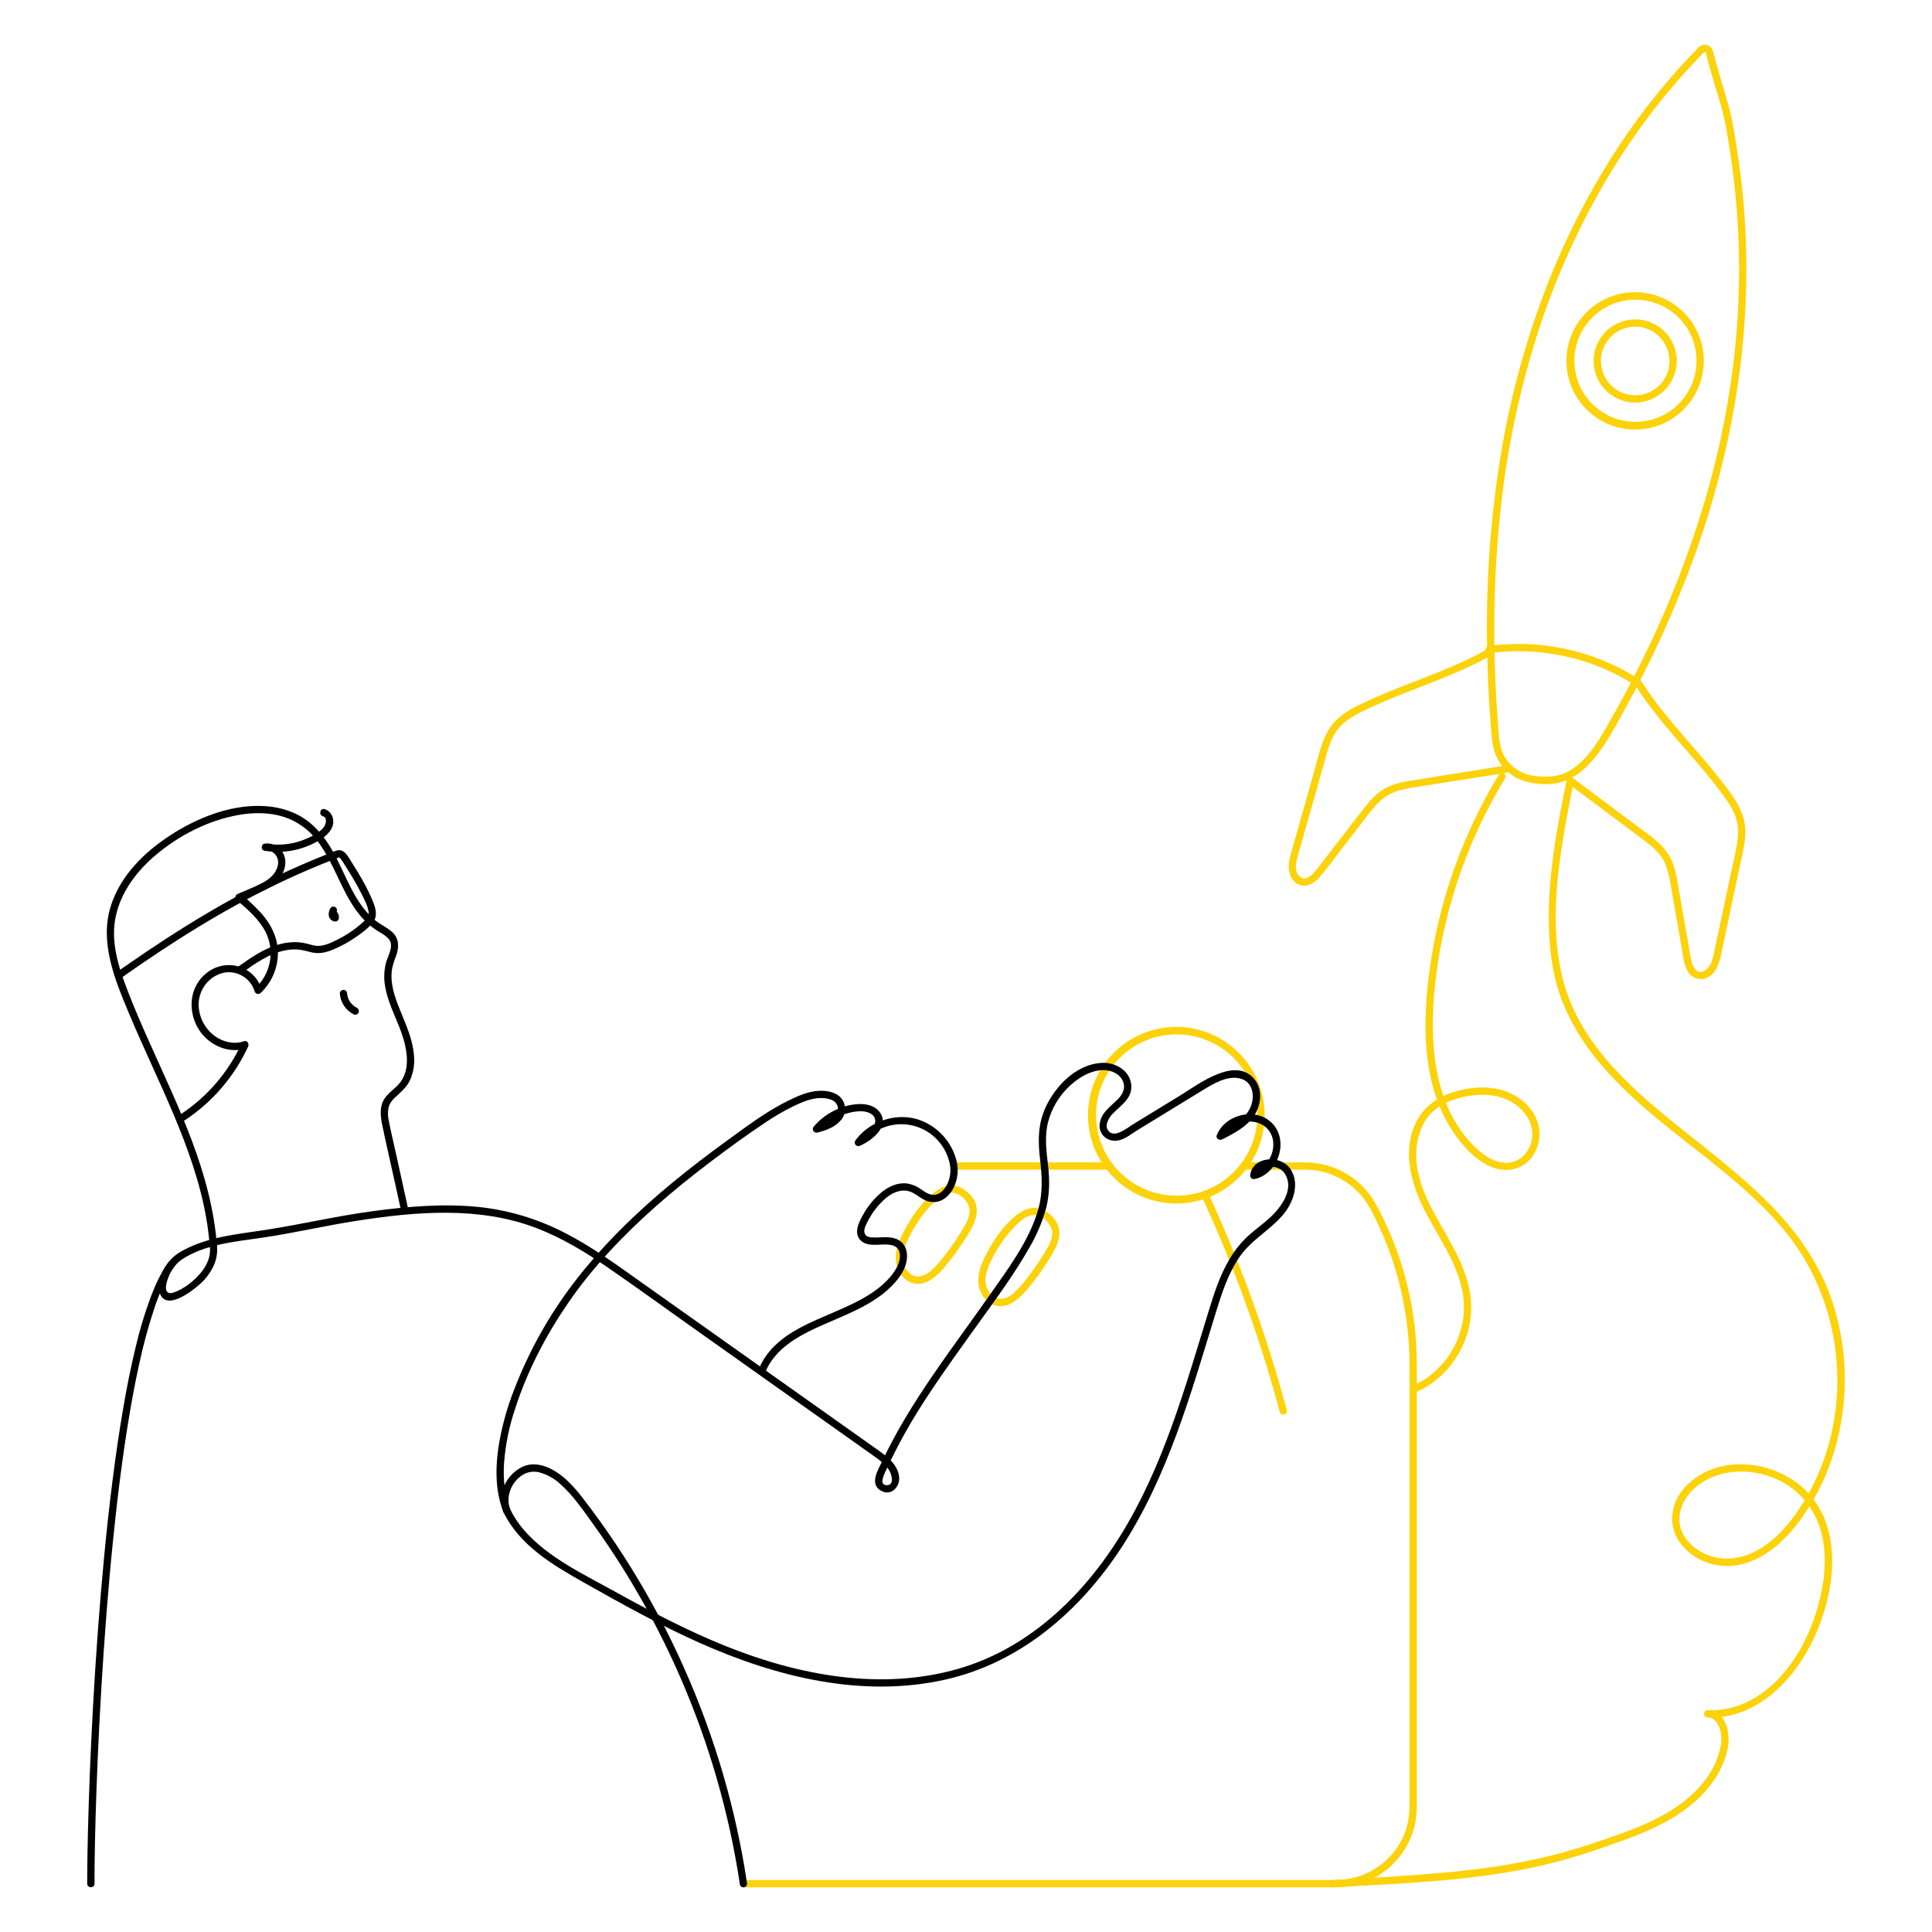 <svg xmlns="http://www.w3.org/2000/svg" width="475" height="475" viewBox="0 0 475 475" fill="none"><path d="M295.562 294.381C301.692 307.653 306.927 321.32 311.232 335.29C312.446 339.23 313.586 343.192 314.651 347.175C314.948 348.285 316.673 347.814 316.375 346.7C312.557 332.43 307.783 318.434 302.087 304.805C300.495 301 298.835 297.224 297.106 293.478C296.624 292.435 295.082 293.342 295.562 294.381L295.562 294.381Z" fill="#FCD20A"></path><path d="M235.01 287.573H272.378C272.61 287.565 272.83 287.467 272.991 287.3C273.152 287.134 273.242 286.911 273.242 286.679C273.242 286.447 273.152 286.224 272.991 286.057C272.83 285.89 272.61 285.793 272.378 285.785H235.01C234.779 285.793 234.559 285.89 234.398 286.057C234.237 286.224 234.146 286.447 234.146 286.679C234.146 286.911 234.237 287.134 234.398 287.3C234.559 287.467 234.779 287.565 235.01 287.573Z" fill="#FCD20A"></path><path d="M305.923 287.572C310.926 287.572 315.93 287.542 320.932 287.572C323.684 287.584 326.397 288.221 328.866 289.434C331.336 290.648 333.498 292.405 335.19 294.575C337.006 296.935 338.268 299.787 339.485 302.486C340.873 305.572 342.063 308.744 343.047 311.981C345.423 319.923 346.605 328.174 346.553 336.463V440.242C346.553 443.271 346.699 446.297 345.846 449.247C343.598 457.019 336.34 462.221 328.322 462.23C326.274 462.233 324.226 462.233 322.178 462.23H182.781C182.549 462.238 182.329 462.336 182.168 462.503C182.007 462.669 181.917 462.892 181.917 463.124C181.917 463.356 182.007 463.579 182.168 463.746C182.329 463.913 182.549 464.01 182.781 464.018H326.816C327.374 464.018 327.932 464.021 328.49 464.018C332.975 464.033 337.332 462.525 340.847 459.739C344.362 456.954 346.827 453.057 347.837 448.688C348.201 446.968 348.37 445.213 348.341 443.455V339.428C348.341 335.685 348.351 331.955 348.018 328.219C347.422 321.504 346.005 314.888 343.797 308.519C342.702 305.372 341.419 302.293 339.956 299.299C338.665 296.658 337.303 294.079 335.264 291.93C333.409 289.996 331.184 288.456 328.722 287.4C326.259 286.344 323.609 285.795 320.93 285.784C318.341 285.77 315.752 285.784 313.164 285.784H305.923C305.691 285.792 305.472 285.89 305.311 286.056C305.149 286.223 305.059 286.446 305.059 286.678C305.059 286.91 305.149 287.133 305.311 287.3C305.472 287.467 305.691 287.564 305.923 287.572L305.923 287.572Z" fill="#FCD20A"></path><path d="M240.062 296.625C239.62 294.438 237.855 292.686 235.848 291.835C233.821 290.977 231.725 291.673 230.03 292.924C226.417 295.591 223.777 299.616 221.804 303.589C220.74 305.731 219.955 308.055 220.31 310.474C220.444 311.442 220.802 312.365 221.356 313.17C221.911 313.975 222.646 314.639 223.502 315.109C227.484 317.075 230.859 313.244 233.101 310.47C234.814 308.339 236.391 306.101 237.821 303.77C239.175 301.579 240.479 299.292 240.063 296.625C239.998 296.397 239.847 296.204 239.641 296.087C239.435 295.97 239.191 295.939 238.963 296.001C238.737 296.069 238.547 296.221 238.431 296.426C238.314 296.63 238.281 296.872 238.338 297.101C238.635 299 237.534 300.818 236.586 302.368C235.497 304.146 234.36 305.89 233.113 307.562C232.072 309.007 230.935 310.379 229.71 311.672C228.642 312.761 227.312 313.812 225.715 313.835C224.138 313.859 222.896 312.631 222.349 311.232C221.659 309.47 222.078 307.501 222.752 305.803C223.53 303.953 224.486 302.183 225.606 300.517C226.677 298.844 227.926 297.291 229.332 295.886C230.583 294.646 232.246 293.118 234.142 293.221C236.099 293.327 237.966 295.262 238.338 297.1C238.566 298.227 240.29 297.75 240.062 296.625Z" fill="#FCD20A"></path><path d="M260.372 302.126C259.929 299.939 258.165 298.186 256.157 297.336C254.13 296.477 252.035 297.174 250.34 298.425C246.727 301.091 244.087 305.116 242.114 309.089C241.05 311.231 240.264 313.556 240.62 315.974C240.753 316.942 241.112 317.866 241.666 318.671C242.22 319.475 242.955 320.139 243.812 320.609C247.793 322.575 251.168 318.744 253.41 315.971C255.124 313.839 256.7 311.601 258.131 309.271C259.485 307.08 260.789 304.792 260.372 302.126C260.308 301.898 260.156 301.705 259.95 301.588C259.745 301.471 259.501 301.44 259.272 301.501C259.047 301.569 258.856 301.721 258.74 301.926C258.624 302.131 258.591 302.373 258.648 302.601C258.945 304.5 257.844 306.318 256.895 307.868C255.807 309.647 254.67 311.39 253.423 313.063C252.382 314.507 251.245 315.88 250.02 317.172C248.952 318.261 247.622 319.312 246.024 319.336C244.447 319.359 243.206 318.132 242.658 316.733C241.969 314.97 242.388 313.002 243.061 311.304C243.839 309.454 244.795 307.683 245.915 306.018C246.986 304.344 248.236 302.791 249.641 301.387C250.893 300.147 252.556 298.619 254.452 298.721C256.409 298.827 258.276 300.762 258.648 302.601C258.876 303.728 260.6 303.251 260.372 302.126Z" fill="#FCD20A"></path><path d="M309.13 274.204C309.114 279.331 307.113 284.253 303.547 287.936C299.981 291.62 295.126 293.779 290.002 293.96C284.878 294.141 279.883 292.331 276.065 288.909C272.248 285.487 269.904 280.719 269.525 275.606C269.147 270.492 270.764 265.432 274.037 261.485C277.31 257.538 281.984 255.013 287.079 254.438C292.174 253.864 297.293 255.285 301.363 258.404C305.432 261.522 308.135 266.096 308.905 271.165C309.057 272.171 309.132 273.187 309.13 274.204C309.135 275.354 310.923 275.356 310.918 274.204C310.924 268.591 308.755 263.194 304.868 259.145C300.981 255.095 295.676 252.709 290.068 252.486C284.459 252.263 278.982 254.22 274.785 257.948C270.589 261.675 267.999 266.883 267.558 272.479C267.118 278.075 268.862 283.624 272.424 287.962C275.986 292.3 281.089 295.09 286.664 295.747C292.238 296.404 297.85 294.876 302.323 291.485C306.796 288.094 309.782 283.102 310.654 277.558C310.824 276.447 310.912 275.327 310.918 274.204C310.923 273.053 309.135 273.052 309.13 274.204Z" fill="#FCD20A"></path><path d="M53.336 306.175C52.65 297.356 50.3 288.796 47.205 280.539C44.081 272.204 40.261 264.156 36.632 256.034C34.816 251.97 33.046 247.883 31.442 243.73C29.741 239.328 28.15 234.732 28.029 229.967C27.829 222.079 32.304 215.316 38.118 210.359C43.923 205.411 51.199 201.672 58.74 200.35C62.367 199.715 66.178 199.711 69.716 200.815C73.026 201.878 75.925 203.941 78.013 206.721C82.117 212.056 83.792 218.825 87.846 224.192C88.821 225.519 89.963 226.715 91.242 227.752C91.932 228.291 92.656 228.785 93.409 229.231C94.209 229.639 94.935 230.179 95.558 230.827C96.942 232.489 95.475 234.787 94.956 236.507C94.368 238.644 94.311 240.891 94.788 243.055C95.632 247.393 97.959 251.218 99.194 255.429C100.19 258.825 100.703 262.921 98.502 265.974C97.362 267.556 95.557 268.509 94.5 270.17C93.27 272.101 93.534 274.449 93.975 276.579C94.954 281.31 96.052 286.02 97.091 290.739L98.627 297.713C98.875 298.836 100.599 298.361 100.352 297.237L97.172 282.803C96.643 280.403 96.051 278.006 95.597 275.59C95.338 274.506 95.312 273.38 95.522 272.286C95.796 271.349 96.338 270.513 97.079 269.879C98.51 268.512 100.003 267.342 100.843 265.491C101.599 263.755 101.931 261.864 101.811 259.975C101.61 255.743 99.821 251.989 98.27 248.128C97.413 245.997 96.595 243.769 96.337 241.473C96.195 240.353 96.218 239.218 96.406 238.105C96.656 237.03 96.989 235.976 97.402 234.952C98.12 232.908 98.164 230.779 96.475 229.204C95.168 227.985 93.458 227.303 92.093 226.15C86.865 221.736 84.947 214.682 81.619 208.944C79.867 205.924 77.675 203.149 74.732 201.215C71.563 199.132 67.772 198.21 64.01 198.14C56.18 197.994 48.408 201.135 41.925 205.329C35.488 209.493 29.559 215.316 27.228 222.802C24.422 231.817 28.292 240.98 31.745 249.234C35.249 257.611 39.226 265.781 42.743 274.152C46.195 282.369 49.221 290.832 50.735 299.642C51.107 301.806 51.379 303.984 51.548 306.174C51.637 307.314 53.426 307.324 53.337 306.174L53.336 306.175Z" fill="black"></path><path d="M45.465 275.414C52.228 270.939 57.61 264.667 61.008 257.303C61.301 256.663 60.804 255.706 59.998 255.99C57.565 256.846 54.963 256.221 52.885 254.78C51.842 254.029 50.958 253.079 50.282 251.985C49.607 250.891 49.154 249.674 48.95 248.405C48.74 247.198 48.804 245.96 49.137 244.782C49.47 243.603 50.065 242.515 50.876 241.597C52.427 239.878 54.701 238.778 57.048 239.083C58.323 239.239 59.525 239.761 60.511 240.584C61.496 241.408 62.222 242.499 62.602 243.726C62.646 243.875 62.728 244.01 62.839 244.118C62.951 244.226 63.088 244.304 63.238 244.344C63.389 244.383 63.546 244.383 63.697 244.344C63.847 244.305 63.985 244.228 64.097 244.12C65.4 242.885 66.445 241.403 67.17 239.761C67.896 238.119 68.288 236.348 68.323 234.553C68.414 230.694 66.679 227.277 64.165 224.447C62.682 222.846 61.091 221.349 59.403 219.965L59.222 221.369C61.222 220.52 63.288 219.753 65.212 218.74C66.93 217.834 68.542 216.582 69.443 214.821C70.286 213.173 70.486 211.152 69.474 209.527C69.031 208.762 68.364 208.15 67.563 207.775C66.762 207.4 65.865 207.279 64.993 207.429C64.15 207.592 64.129 209.006 64.993 209.153C69.229 209.88 73.587 209.193 77.395 207.199C79.105 206.298 81.046 205.09 81.734 203.181C82.331 201.526 81.581 199.476 79.833 198.938C78.731 198.599 78.26 200.324 79.358 200.662C80.645 201.059 80.101 202.819 79.483 203.528C78.436 204.728 76.849 205.541 75.416 206.179C72.293 207.555 68.835 207.989 65.469 207.429V209.153C66.666 208.921 67.805 209.907 68.204 210.972C68.722 212.351 68.083 213.933 67.193 215.006C66.171 216.239 64.739 217.026 63.306 217.688C61.666 218.446 59.983 219.12 58.32 219.826C58.203 219.895 58.102 219.991 58.027 220.105C57.952 220.219 57.904 220.348 57.887 220.484C57.869 220.619 57.883 220.757 57.927 220.886C57.971 221.015 58.043 221.133 58.139 221.23C60.794 223.502 63.562 225.86 65.221 228.995C65.972 230.438 66.41 232.023 66.508 233.647C66.607 235.27 66.363 236.896 65.793 238.419C65.173 240.113 64.158 241.634 62.832 242.856L64.326 243.25C63.919 241.892 63.174 240.66 62.161 239.668C61.148 238.676 59.899 237.957 58.533 237.578C57.135 237.203 55.664 237.181 54.256 237.517C52.847 237.853 51.544 238.534 50.465 239.5C45.577 243.675 46.262 251.462 50.945 255.52C53.514 257.746 57.18 258.873 60.473 257.714L59.464 256.401C56.218 263.497 51.058 269.546 44.563 273.87C43.608 274.503 44.502 276.052 45.465 275.414L45.465 275.414Z" fill="black"></path><path d="M29.532 240.614C35.755 236.237 42.075 231.992 48.57 228.028C54.912 224.157 61.422 220.561 68.118 217.34C71.565 215.682 75.058 214.126 78.598 212.67C79.487 212.305 80.378 211.947 81.272 211.596C81.706 211.425 82.14 211.256 82.575 211.089C82.769 211.014 82.963 210.931 83.161 210.866C83.421 210.782 83.42 210.777 83.601 210.957C84.072 211.525 84.487 212.139 84.838 212.789C85.294 213.487 85.739 214.192 86.173 214.904C87.096 216.417 87.975 217.958 88.774 219.54C89.494 220.964 90.343 222.541 90.624 224.128C90.789 225.061 90.392 225.645 89.744 226.266C89.081 226.901 88.385 227.501 87.66 228.064C86.18 229.209 84.59 230.204 82.913 231.035C81.275 231.852 79.371 232.795 77.49 232.502C76.518 232.35 75.59 231.994 74.62 231.826C73.648 231.654 72.658 231.598 71.673 231.66C67.732 231.919 64.196 233.79 60.986 235.967C60.182 236.512 59.391 237.077 58.6 237.641C57.672 238.304 58.564 239.856 59.503 239.185C62.787 236.84 66.198 234.397 70.244 233.631C71.197 233.45 72.168 233.386 73.136 233.44C74.16 233.542 75.172 233.743 76.158 234.04C77.155 234.317 78.198 234.392 79.225 234.26C80.266 234.074 81.277 233.754 82.236 233.308C83.995 232.558 85.677 231.636 87.256 230.557C88.785 229.511 90.463 228.317 91.631 226.863C92.952 225.219 92.363 223.295 91.641 221.524C90.964 219.896 90.193 218.309 89.33 216.772C88.453 215.185 87.514 213.632 86.528 212.111C85.674 210.793 84.694 208.551 82.78 209.113C81.837 209.39 80.914 209.823 80.001 210.186C79.045 210.567 78.093 210.955 77.143 211.35C75.295 212.12 73.458 212.916 71.632 213.738C64.565 216.943 57.677 220.531 51 224.485C44.193 228.498 37.584 232.839 31.095 237.346C30.271 237.918 29.45 238.493 28.63 239.07C27.696 239.727 28.588 241.278 29.532 240.614L29.532 240.614Z" fill="black"></path><path d="M83.551 244.263C83.622 245.325 83.966 246.352 84.55 247.242C85.133 248.133 85.936 248.859 86.882 249.349C86.983 249.409 87.096 249.449 87.212 249.466C87.329 249.483 87.448 249.477 87.563 249.447C87.677 249.418 87.785 249.366 87.879 249.295C87.973 249.224 88.052 249.134 88.112 249.032C88.172 248.93 88.21 248.818 88.226 248.701C88.242 248.584 88.234 248.465 88.204 248.35C88.174 248.236 88.121 248.129 88.049 248.036C87.977 247.942 87.887 247.864 87.784 247.805C87.593 247.711 87.408 247.605 87.23 247.488C87.156 247.438 87.055 247.326 86.97 247.303C87.058 247.371 87.077 247.385 87.025 247.344C87.001 247.324 86.976 247.304 86.951 247.283C86.919 247.256 86.887 247.228 86.855 247.2C86.695 247.059 86.544 246.908 86.403 246.749C86.346 246.685 86.272 246.543 86.198 246.504C86.266 246.592 86.28 246.61 86.24 246.558C86.222 246.532 86.203 246.506 86.184 246.48C86.153 246.437 86.123 246.393 86.093 246.349C85.975 246.172 85.867 245.988 85.77 245.798C85.721 245.703 85.677 245.606 85.633 245.509C85.582 245.397 85.709 245.714 85.638 245.516C85.62 245.466 85.601 245.416 85.583 245.366C85.512 245.165 85.454 244.96 85.409 244.752C85.386 244.648 85.369 244.543 85.351 244.438C85.332 244.325 85.367 244.626 85.355 244.454C85.35 244.39 85.343 244.327 85.339 244.263C85.339 244.146 85.316 244.029 85.271 243.921C85.226 243.812 85.16 243.714 85.077 243.631C84.994 243.548 84.895 243.482 84.787 243.437C84.678 243.392 84.562 243.369 84.445 243.369C84.327 243.369 84.211 243.392 84.103 243.437C83.994 243.482 83.896 243.548 83.813 243.631C83.73 243.714 83.664 243.812 83.619 243.921C83.574 244.029 83.551 244.146 83.551 244.263L83.551 244.263Z" fill="black"></path><path d="M81.102 223.552C80.823 224.097 80.744 224.724 80.879 225.322C80.972 225.667 81.172 225.972 81.451 226.195C81.729 226.417 82.071 226.546 82.428 226.561C82.664 226.559 82.891 226.465 83.06 226.299L83.2 226.118C83.28 225.981 83.322 225.825 83.322 225.667C83.331 225.578 83.331 225.488 83.321 225.399C83.293 224.923 83.095 224.473 82.764 224.129C82.596 223.962 82.369 223.867 82.132 223.867C81.895 223.867 81.667 223.962 81.5 224.129C81.332 224.297 81.238 224.524 81.238 224.761C81.238 224.998 81.332 225.226 81.5 225.394C81.52 225.416 81.539 225.438 81.558 225.461L81.418 225.28C81.479 225.359 81.53 225.445 81.57 225.535L81.48 225.322C81.522 225.423 81.551 225.529 81.565 225.637L81.533 225.399C81.543 225.488 81.543 225.578 81.534 225.667L82.428 224.773C82.401 224.773 82.376 224.771 82.35 224.769L82.588 224.801C82.537 224.793 82.488 224.781 82.441 224.763L82.655 224.853C82.6 224.83 82.549 224.8 82.501 224.765L82.682 224.905C82.627 224.862 82.578 224.813 82.534 224.759L82.674 224.94C82.62 224.869 82.575 224.791 82.54 224.709L82.631 224.923C82.601 224.848 82.581 224.771 82.569 224.692L82.601 224.929C82.589 224.817 82.59 224.703 82.605 224.591L82.573 224.829C82.623 224.552 82.709 224.282 82.827 224.027C82.858 223.912 82.867 223.791 82.851 223.673C82.836 223.555 82.797 223.441 82.737 223.338C82.677 223.237 82.599 223.148 82.505 223.077C82.412 223.006 82.305 222.954 82.191 222.924C82.078 222.894 81.96 222.887 81.843 222.903C81.727 222.919 81.615 222.958 81.513 223.017L81.332 223.157C81.223 223.266 81.144 223.402 81.103 223.551L81.102 223.552Z" fill="black"></path><path d="M51.58 306.412C52.075 309.855 49.746 312.936 47.272 315.047C46.169 316.009 44.934 316.807 43.603 317.416C43.03 317.667 41.884 318.193 41.268 317.755C40.276 317.049 41.089 314.853 41.419 314.003C42.02 312.302 43.117 310.821 44.569 309.749C50.321 305.87 57.889 305.275 64.556 304.288C72.283 303.146 79.904 301.354 87.625 300.153C102.245 297.877 117.777 296.531 131.882 301.93C138.128 304.322 143.896 307.81 149.387 311.594C156.148 316.253 162.797 321.08 169.495 325.828L209.96 354.511C211.567 355.65 213.174 356.789 214.781 357.928C216.155 358.904 217.607 359.936 218.548 361.366C219.154 362.286 220.022 365.084 218.134 365.149C216.057 365.22 217.262 362.75 217.675 361.828C220.708 355.235 224.262 348.895 228.305 342.868C232.316 336.757 236.629 330.852 240.886 324.912C245.119 319.006 249.482 313.088 253.068 306.758C254.859 303.728 256.242 300.475 257.183 297.083C258.088 293.561 258.081 290.086 257.668 286.493C257.255 282.899 256.769 279.319 257.708 275.763C258.538 272.65 260.168 269.81 262.438 267.524C264.734 265.21 268.039 263.037 271.419 263.1C273.203 263.133 275.107 263.915 275.963 265.57C276.873 267.33 276.096 268.994 274.817 270.27C272.98 272.102 270.692 273.549 270.367 276.361C270.061 279.013 272.441 280.914 275.018 280.373C276.699 280.02 278.254 278.711 279.688 277.834L285.215 274.452C288.747 272.291 292.278 270.131 295.809 267.97C298.353 266.417 301.741 264.379 304.861 265.15C308.311 266.002 308.648 270.072 307.186 272.747C305.61 275.632 302.367 277.183 299.555 278.595L300.869 279.605C302.453 275.548 308.771 274.339 311.688 277.621C314.758 281.075 312.331 287.204 308.012 288.153L309.111 289.253C309.532 286.128 314.264 286.181 315.784 288.412C318.626 292.582 314.418 297.561 311.387 300.122C309.638 301.6 307.769 302.942 306.139 304.559C304.622 306.085 303.307 307.8 302.227 309.662C299.942 313.542 298.536 317.87 297.218 322.153C291.404 341.042 286.042 360.453 275.555 377.406C266.318 392.339 252.962 405.223 235.786 410.233C216.761 415.782 196.445 411.943 178.433 404.708C168.969 400.907 159.918 396.153 151.009 391.212C143.353 386.967 134.724 382.937 128.867 376.232C127.471 374.631 126.293 372.851 125.366 370.939C124.862 369.905 123.319 370.811 123.822 371.842C127.8 380 135.933 384.78 143.545 389.079C152.928 394.377 162.366 399.625 172.222 404.003C190.941 412.32 211.944 417.527 232.356 412.961C250.8 408.836 265.424 396.169 275.605 380.653C287.147 363.063 292.815 342.528 298.942 322.628C300.367 318.002 301.886 313.31 304.593 309.249C307.44 304.98 311.97 302.652 315.286 298.86C317.871 295.903 319.675 291.138 317.328 287.51C315.754 285.077 312.188 284.375 309.663 285.664C309.058 285.957 308.534 286.394 308.137 286.937C307.74 287.48 307.483 288.112 307.387 288.777C307.35 288.929 307.352 289.088 307.394 289.239C307.436 289.39 307.517 289.527 307.627 289.637C307.738 289.748 307.875 289.828 308.026 289.87C308.176 289.912 308.335 289.915 308.487 289.877C314.152 288.633 316.923 280.732 312.952 276.356C309.024 272.028 301.2 273.868 299.144 279.129C298.837 279.917 299.831 280.453 300.458 280.139C303.47 278.627 306.723 276.947 308.542 273.974C310.055 271.502 310.409 268.002 308.601 265.584C303.965 259.382 294.728 266.535 290.301 269.244L278.555 276.431C277.1 277.321 273.824 280.108 272.374 277.836C271.553 276.549 272.688 274.713 273.59 273.789C275.674 271.653 278.565 269.945 278.103 266.506C277.645 263.105 274.188 261.189 270.986 261.319C264.264 261.591 258.594 267.8 256.462 273.751C255.151 277.409 255.256 281.157 255.7 284.964C256.2 289.252 256.441 293.303 255.213 297.501C252.952 305.231 247.775 312.05 243.211 318.562C238.556 325.203 233.708 331.708 229.141 338.411C224.611 345.059 220.348 351.919 216.92 359.207C215.899 361.378 213.656 364.831 216.605 366.517C219.062 367.922 221.338 365.568 221.058 363.071C220.676 359.656 217.358 357.571 214.807 355.763L203.632 347.842L181.062 331.844L158.399 315.78C151.901 311.174 145.474 306.408 138.324 302.838C131.95 299.608 125.046 297.553 117.944 296.771C109.208 295.851 100.263 296.614 91.589 297.783C82.942 298.948 74.456 300.929 65.848 302.295C58.46 303.467 50.609 304.015 44.048 307.97C41.181 309.699 38.222 314.224 39.223 317.727C40.75 323.074 48.708 316.402 50.328 314.55C52.448 312.126 53.772 309.191 53.304 305.936C53.141 304.802 51.418 305.284 51.58 306.411L51.58 306.412Z" fill="black"></path><path d="M125.457 371.155C124.228 368.135 125.661 364.477 128.335 362.718C128.974 362.288 129.7 362.005 130.461 361.886C131.221 361.768 131.999 361.819 132.738 362.034C134.609 362.565 136.327 363.534 137.751 364.86C140.875 367.617 143.299 371.198 145.722 374.557C148.332 378.174 150.82 381.875 153.187 385.66C157.917 393.227 162.147 401.096 165.85 409.216C169.533 417.297 172.684 425.611 175.281 434.104C177.895 442.636 179.942 451.332 181.409 460.135C181.588 461.209 181.758 462.286 181.919 463.363C181.983 463.591 182.134 463.785 182.34 463.902C182.546 464.018 182.79 464.049 183.018 463.988C183.244 463.92 183.434 463.768 183.55 463.563C183.667 463.358 183.7 463.117 183.643 462.888C182.272 453.76 180.28 444.736 177.68 435.879C175.073 427.014 171.875 418.334 168.107 409.896C164.349 401.465 160.024 393.298 155.162 385.451C152.741 381.544 150.189 377.722 147.505 373.986C146.153 372.105 144.769 370.248 143.353 368.415C142.096 366.727 140.69 365.155 139.152 363.718C136.415 361.254 132.34 358.974 128.623 360.546C127.007 361.288 125.638 362.479 124.677 363.975C123.716 365.472 123.205 367.213 123.202 368.991C123.215 369.896 123.395 370.79 123.732 371.63C123.802 371.855 123.954 372.044 124.158 372.16C124.363 372.276 124.604 372.31 124.832 372.254C125.06 372.19 125.253 372.038 125.37 371.833C125.487 371.627 125.518 371.383 125.456 371.155L125.457 371.155Z" fill="black"></path><path d="M23.232 463.124C23.226 459.848 23.274 456.573 23.341 453.298C23.431 448.851 23.559 444.405 23.723 439.961C23.916 434.6 24.15 429.242 24.426 423.885C24.729 417.962 25.083 412.042 25.486 406.124C25.913 399.88 26.404 393.641 26.958 387.407C27.517 381.171 28.158 374.943 28.881 368.724C29.574 362.847 30.357 356.98 31.283 351.135C32.125 345.814 33.08 340.509 34.246 335.249C35.194 330.813 36.378 326.431 37.794 322.122C38.802 318.878 40.18 315.762 41.902 312.835C42.252 312.268 42.626 311.716 43.028 311.184C43.722 310.266 42.17 309.374 41.484 310.281C39.555 312.834 38.234 315.828 37.093 318.798C35.591 322.825 34.347 326.944 33.368 331.129C32.137 336.176 31.139 341.279 30.261 346.398C29.263 352.21 28.427 358.048 27.684 363.898C26.901 370.061 26.217 376.235 25.633 382.421C25.03 388.68 24.501 394.946 24.046 401.217C23.599 407.297 23.208 413.38 22.873 419.467C22.567 425.003 22.303 430.541 22.082 436.081C21.893 440.822 21.739 445.564 21.62 450.308C21.532 453.903 21.465 457.5 21.447 461.096C21.444 461.772 21.443 462.448 21.444 463.124C21.445 464.275 23.233 464.277 23.232 463.124V463.124Z" fill="black"></path><path d="M125.457 371.153C124.012 367.506 123.685 363.556 123.927 359.668C124.28 355.123 125.197 350.641 126.657 346.323C129.639 337.061 134.241 328.264 139.743 320.257C145.786 311.463 153.25 303.674 161.219 296.613C165.372 292.934 169.688 289.441 174.105 286.086C178.554 282.707 183.077 279.399 187.716 276.285C190.067 274.667 192.534 273.223 195.095 271.963C197.162 270.976 199.388 269.993 201.717 269.964C203.138 269.946 205.197 270.219 205.833 271.724C206.615 273.576 204.837 274.986 203.381 275.72C202.457 276.168 201.484 276.508 200.482 276.734L201.352 278.228C203.582 275.578 206.703 273.833 210.129 273.322C211.465 273.131 213.052 273.113 214.224 273.886C215.356 274.633 215.436 275.947 214.751 277.027C213.825 278.487 212.118 279.443 210.584 280.133L211.807 281.356C213.135 279.547 214.938 278.141 217.017 277.295C219.095 276.449 221.368 276.196 223.581 276.564C225.795 276.931 227.864 277.905 229.557 279.377C231.251 280.849 232.503 282.762 233.176 284.903C233.865 286.8 233.83 288.884 233.076 290.756C232.426 292.285 231.091 293.935 229.251 293.758C228.144 293.651 227.209 292.898 226.312 292.308C225.364 291.638 224.278 291.187 223.134 290.988C220.8 290.651 218.616 291.639 216.82 293.063C214.954 294.609 213.394 296.49 212.22 298.609C211.126 300.502 209.706 303.373 211.794 305.142C213.194 306.328 215.254 306.031 216.948 305.98C218.52 305.933 220.614 305.956 221.121 307.807C221.63 309.667 220.607 311.664 219.533 313.116C218.481 314.504 217.244 315.741 215.857 316.793C212.904 319.078 209.465 320.677 206.066 322.174C199.525 325.055 191.932 327.705 187.881 334.02C187.408 334.761 186.997 335.541 186.654 336.35C186.542 336.557 186.513 336.798 186.573 337.025C186.632 337.252 186.776 337.448 186.975 337.574C187.18 337.692 187.423 337.724 187.652 337.664C187.881 337.604 188.077 337.457 188.198 337.253C191.223 330.169 198.923 327.21 205.505 324.356C209.071 322.81 212.677 321.232 215.871 318.989C217.421 317.926 218.834 316.676 220.08 315.269C221.433 313.705 222.6 311.936 222.924 309.854C223.263 307.677 222.552 305.476 220.378 304.606C218.556 303.877 216.543 304.313 214.643 304.245C213.999 304.222 213.225 304.147 212.82 303.652C212.099 302.772 212.722 301.491 213.166 300.614C214.263 298.355 215.794 296.334 217.671 294.666C219.302 293.27 221.459 292.245 223.618 292.923C224.772 293.285 225.698 294.105 226.729 294.706C227.702 295.323 228.848 295.611 229.998 295.527C232.05 295.301 233.626 293.724 234.492 291.935C235.462 289.931 235.709 287.655 235.193 285.49C234.635 283.2 233.522 281.083 231.954 279.324C230.385 277.565 228.408 276.218 226.197 275.402C221.642 273.745 216.394 274.889 212.67 277.894C211.76 278.639 210.951 279.5 210.263 280.453C210.164 280.624 210.124 280.823 210.149 281.019C210.174 281.215 210.264 281.397 210.403 281.537C210.546 281.671 210.727 281.756 210.922 281.781C211.116 281.807 211.314 281.77 211.486 281.677C214.371 280.38 218.911 276.927 216.24 273.37C215.152 271.922 213.249 271.434 211.515 271.432C209.467 271.476 207.452 271.947 205.598 272.816C203.474 273.77 201.591 275.187 200.087 276.964C199.954 277.105 199.87 277.286 199.848 277.479C199.826 277.672 199.866 277.867 199.964 278.035C200.062 278.203 200.212 278.335 200.39 278.411C200.569 278.487 200.768 278.504 200.957 278.458C203.018 277.96 205.323 277.109 206.72 275.431C207.405 274.659 207.78 273.661 207.774 272.628C207.767 271.596 207.38 270.603 206.685 269.839C205.305 268.393 203.029 268.068 201.128 268.2C198.583 268.376 196.17 269.454 193.904 270.558C188.605 273.14 183.821 276.752 179.063 280.198C174.332 283.626 169.679 287.166 165.175 290.887C156.271 298.242 147.949 306.348 140.944 315.555C134.853 323.567 129.939 332.409 126.351 341.812C124.548 346.398 123.263 351.17 122.519 356.041C121.918 360.305 121.813 364.705 122.86 368.911C123.09 369.835 123.381 370.743 123.732 371.629C123.801 371.854 123.953 372.043 124.158 372.16C124.362 372.276 124.603 372.309 124.832 372.253C125.059 372.189 125.253 372.037 125.369 371.831C125.486 371.625 125.517 371.382 125.456 371.153L125.457 371.153Z" fill="black"></path><path d="M428.242 45.632C427.819 41.814 427.289 38.01 426.651 34.221C426.26 31.48 425.715 28.764 425.019 26.084C423.733 21.629 422.342 17.215 421.194 12.721C420.889 11.529 419.805 10.695 418.546 11.079C417.881 11.282 417.43 11.858 416.962 12.338C416.37 12.944 415.783 13.556 415.201 14.173C412.977 16.529 410.83 18.954 408.758 21.447C404.6 26.452 400.741 31.697 397.201 37.155C390.109 48.149 384.21 59.868 379.605 72.113C374.693 85.188 371.099 98.722 368.878 112.512C366.508 127.246 365.408 142.156 365.59 157.078C365.658 164.564 366.002 172.041 366.621 179.509C366.868 182.542 367.147 185.379 369.013 187.905C370.589 190.064 372.874 191.6 375.469 192.243C378.262 192.909 381.526 193.079 384.284 192.162C386.615 191.325 388.717 189.95 390.419 188.15C394.136 184.397 396.621 179.559 399.152 174.979C405.899 162.834 411.678 150.177 416.436 137.124C421.152 124.188 424.639 110.837 426.85 97.247C429.061 83.592 429.811 69.741 429.087 55.927C428.9 52.488 428.618 49.056 428.242 45.632C428.119 44.5 426.329 44.488 426.454 45.632C427.907 59.021 427.94 72.526 426.553 85.922C425.152 99.159 422.487 112.232 418.596 124.962C414.692 137.738 409.755 150.176 403.833 162.151C401.085 167.741 398.155 173.237 395.044 178.642C392.622 182.844 389.778 187.464 385.342 189.783C382.884 191.068 380.208 191.113 377.506 190.785C376.152 190.663 374.838 190.264 373.644 189.615C372.45 188.965 371.401 188.078 370.562 187.009C368.682 184.528 368.575 181.64 368.34 178.655C368.057 175.066 367.835 171.473 367.671 167.876C366.978 153.439 367.421 138.971 368.997 124.604C370.524 110.714 373.373 97.001 377.506 83.653C381.272 71.537 386.248 59.832 392.358 48.714C398.441 37.622 405.78 27.267 414.232 17.855C415.269 16.708 416.322 15.577 417.393 14.462C417.67 14.175 417.947 13.888 418.226 13.602C418.404 13.419 418.716 12.96 418.961 12.855C419.516 12.615 419.518 13.419 419.613 13.813C420.17 16.124 420.851 18.405 421.53 20.681C422.128 22.685 422.756 24.68 423.332 26.691C424.01 29.328 424.542 32.001 424.926 34.696C425.542 38.326 426.051 41.971 426.454 45.632C426.58 46.763 428.369 46.776 428.242 45.632Z" fill="#FCD20A"></path><path d="M366.02 159.403C358.023 164.036 349.132 166.838 340.643 170.398C338.5 171.297 336.37 172.232 334.284 173.257C332.308 174.157 330.47 175.335 328.827 176.756C325.288 180.01 324.401 185.065 323.149 189.491L318.848 204.688L317.782 208.458C317.403 209.637 317.108 210.841 316.9 212.062C316.629 214.082 317.204 216.477 319.211 217.425C321.195 218.363 323.131 217.139 324.438 215.665C326.101 213.792 327.553 211.695 329.087 209.714L333.919 203.474C335.382 201.585 336.782 199.609 338.4 197.847C339.88 196.173 341.809 194.96 343.958 194.35C346.275 193.694 348.708 193.426 351.082 193.05L366.575 190.592L370.419 189.982C370.647 189.918 370.84 189.767 370.957 189.561C371.074 189.355 371.105 189.111 371.044 188.883C370.976 188.657 370.824 188.467 370.619 188.35C370.414 188.234 370.173 188.201 369.944 188.258L354.917 190.642C352.403 191.041 349.89 191.439 347.377 191.838C345.227 192.181 343.073 192.572 341.094 193.519C339.106 194.47 337.529 196.042 336.149 197.728C334.627 199.587 333.189 201.521 331.717 203.421L327.029 209.475L324.721 212.455C324.098 213.327 323.414 214.153 322.674 214.927C322.095 215.488 321.314 216.089 320.454 215.966C320.066 215.872 319.71 215.678 319.421 215.403C319.133 215.127 318.922 214.78 318.81 214.397C318.441 213.382 318.622 212.261 318.87 211.24C319.16 210.043 319.526 208.862 319.861 207.677C321.251 202.764 322.642 197.85 324.032 192.937C324.712 190.532 325.386 188.124 326.074 185.721C326.678 183.614 327.341 181.489 328.612 179.675C329.825 177.945 331.611 176.719 333.435 175.709C335.33 174.66 337.319 173.768 339.302 172.9C347.532 169.302 356.158 166.589 364.154 162.461C365.089 161.979 366.012 161.474 366.922 160.947C367.918 160.37 367.018 158.825 366.02 159.403L366.02 159.403Z" fill="#FCD20A"></path><path d="M402.076 168.496C406.897 176.177 413.284 182.724 419.062 189.669C420.512 191.412 421.932 193.18 423.282 195.003C424.567 196.739 425.869 198.556 426.63 200.594C427.464 202.826 427.449 205.139 427.058 207.464C426.644 209.924 426.057 212.36 425.538 214.799L422.377 229.666L421.587 233.383C421.4 234.469 421.129 235.54 420.777 236.584C420.236 238.004 418.396 239.905 416.892 238.438C416.367 237.829 416.017 237.089 415.879 236.297C415.614 235.245 415.467 234.161 415.28 233.094L413.977 225.668L412.674 218.242C412.285 216.028 411.943 213.785 411.058 211.702C409.287 207.535 405.104 205.06 401.624 202.455L389.538 193.408L386.516 191.146C386.311 191.028 386.067 190.996 385.839 191.056C385.61 191.116 385.414 191.264 385.293 191.467C385.178 191.673 385.148 191.915 385.208 192.143C385.267 192.371 385.413 192.567 385.613 192.69L398.078 202.02C400.125 203.552 402.177 205.078 404.219 206.617C405.921 207.901 407.661 209.288 408.777 211.138C409.953 213.087 410.361 215.375 410.751 217.586C411.2 220.129 411.646 222.672 412.09 225.215L413.454 232.989C413.799 234.953 413.926 237.279 415.061 238.992C415.575 239.812 416.393 240.395 417.335 240.614C418.278 240.833 419.269 240.67 420.093 240.161C422.036 239.039 422.678 236.823 423.118 234.768C424.209 229.665 425.295 224.561 426.373 219.456L428.003 211.79C428.525 209.337 429.147 206.843 429.121 204.319C429.073 199.533 426.087 195.68 423.281 192.068C417.536 184.674 410.836 178.035 405.454 170.356C404.82 169.45 404.208 168.53 403.62 167.593C403.009 166.621 401.461 167.517 402.076 168.496L402.076 168.496Z" fill="#FCD20A"></path><path d="M366.375 160.557C375.815 159.323 385.414 160.631 394.179 164.346C396.677 165.409 399.089 166.663 401.395 168.096C402.376 168.704 403.275 167.158 402.297 166.552C391.433 159.821 378.561 157.091 365.9 158.833C365.672 158.897 365.478 159.049 365.361 159.255C365.244 159.46 365.213 159.704 365.275 159.933C365.344 160.158 365.496 160.348 365.701 160.464C365.905 160.58 366.147 160.614 366.375 160.557V160.557Z" fill="#FCD20A"></path><path d="M385.202 191.68C382.673 203.924 380.35 216.461 380.858 229.018C381.099 234.962 382.001 240.971 384.227 246.516C386.165 251.244 388.763 255.674 391.943 259.673C405.165 276.567 425.358 286.203 438.919 302.788C454.186 321.46 456.08 349.182 443.195 369.676C439.976 374.797 435.661 379.915 429.884 382.183C424.664 384.233 418.488 383.184 414.831 378.702C410.739 373.688 413.646 367.468 418.594 364.391C423.268 361.484 429.16 361.141 434.347 362.746C437.004 363.54 439.463 364.887 441.563 366.699C443.662 368.511 445.354 370.746 446.528 373.259C449.247 379.211 449.003 386.14 447.609 392.398C445.208 403.176 438.591 415.141 427.702 419.219C425.185 420.159 422.505 420.585 419.82 420.469V422.257C421.755 422.291 422.685 424.144 423.046 425.822C423.462 427.758 423.061 429.724 422.458 431.578C421.103 435.747 418.279 439.32 414.962 442.122C408.336 447.719 399.547 450.519 391.447 453.254C380.306 457.017 368.867 459.069 357.18 460.199C347.268 461.158 337.318 461.7 327.377 462.231C326.232 462.292 326.225 464.081 327.377 464.019C343.557 463.154 360.004 462.561 375.93 459.33C381.715 458.135 387.414 456.56 392.991 454.613C401.673 451.619 411.061 448.509 417.785 441.973C421.351 438.507 424.163 434.014 424.894 429.031C425.401 425.571 424.043 420.543 419.82 420.469C418.666 420.449 418.673 422.211 419.82 422.257C432.037 422.744 441.396 412.791 446.124 402.451C451.086 391.6 453.338 376.088 444.218 366.7C436.654 358.915 422.313 357.166 414.425 365.482C410.525 369.593 409.866 375.508 413.566 379.967C417.118 384.246 423.102 385.918 428.41 384.54C434.498 382.96 439.287 378.303 442.876 373.343C446.512 368.26 449.269 362.602 451.03 356.605C454.63 344.474 454.387 331.527 450.335 319.539C442.488 296.659 420.804 284.734 403.754 269.455C395.333 261.909 387.616 252.914 384.522 241.808C380.89 228.772 382.756 214.537 385.111 201.446C385.67 198.341 386.288 195.246 386.927 192.156C387.159 191.033 385.435 190.553 385.202 191.681L385.202 191.68Z" fill="#FCD20A"></path><path d="M368.521 190.435C359.731 204.891 353.967 220.981 351.579 237.731C349.583 251.845 349.421 268.292 358.589 280.138C360.876 283.093 363.747 285.923 367.355 287.152C370.787 288.321 374.432 287.397 376.642 284.478C377.658 283.112 378.285 281.498 378.459 279.805C378.632 278.112 378.345 276.404 377.628 274.861C376.171 271.627 373.166 269.28 369.84 268.194C365.949 266.925 361.576 267.237 357.694 268.384C354 269.477 350.682 271.592 348.69 274.956C344.688 281.711 346.551 289.898 349.742 296.543C353.353 304.062 359.098 311.124 359.861 319.706C360.476 326.617 357.311 333.565 351.954 337.91C350.654 338.953 349.227 339.829 347.709 340.517C346.664 340.997 347.572 342.538 348.611 342.061C354.653 339.286 359.181 333.65 360.933 327.271C361.834 323.954 361.952 320.472 361.278 317.101C360.495 313.09 358.733 309.326 356.801 305.752C353.18 299.049 348.335 292.251 348.194 284.34C348.134 280.98 348.918 277.5 350.953 274.77C353.198 271.759 356.799 270.266 360.385 269.571C364.166 268.838 368.37 268.986 371.754 270.998C374.553 272.66 376.827 275.669 376.747 279.041C376.674 282.08 374.642 285.167 371.548 285.778C367.901 286.498 364.425 283.876 362.048 281.419C352.208 271.246 351.403 255.63 352.798 242.331C354.509 226.23 359.381 210.626 367.134 196.412C368.07 194.697 369.047 193.005 370.064 191.337C370.664 190.351 369.118 189.451 368.521 190.434L368.521 190.435Z" fill="#FCD20A"></path><path d="M417.105 88.75C417.092 92.629 415.578 96.353 412.88 99.141C410.183 101.929 406.511 103.565 402.635 103.707C398.758 103.848 394.977 102.484 392.084 99.9C389.19 97.315 387.409 93.712 387.113 89.844C386.818 85.976 388.03 82.144 390.497 79.15C392.964 76.156 396.494 74.232 400.347 73.783C404.2 73.333 408.078 74.392 411.167 76.738C414.257 79.083 416.32 82.533 416.922 86.366C417.046 87.154 417.107 87.952 417.105 88.75C417.111 89.9 418.899 89.903 418.893 88.75C418.898 84.388 417.216 80.194 414.198 77.044C411.18 73.895 407.061 72.036 402.703 71.855C398.345 71.675 394.086 73.188 390.819 76.076C387.551 78.965 385.527 83.007 385.172 87.354C384.817 91.701 386.158 96.017 388.913 99.398C391.669 102.779 395.626 104.963 399.955 105.493C404.284 106.022 408.651 104.856 412.14 102.238C415.629 99.62 417.97 95.754 418.672 91.45C418.812 90.556 418.886 89.654 418.893 88.75C418.899 87.599 417.111 87.598 417.105 88.75Z" fill="#FCD20A"></path><path d="M410.468 88.751C410.468 90.489 409.93 92.184 408.929 93.605C407.928 95.026 406.513 96.103 404.877 96.689C403.241 97.275 401.464 97.341 399.788 96.879C398.113 96.417 396.621 95.448 395.517 94.106C394.413 92.764 393.75 91.114 393.619 89.381C393.489 87.647 393.897 85.916 394.787 84.424C395.678 82.931 397.008 81.75 398.595 81.042C400.182 80.334 401.949 80.133 403.655 80.468C405.568 80.858 407.289 81.894 408.53 83.402C409.77 84.909 410.455 86.798 410.468 88.751C410.478 89.901 412.266 89.903 412.256 88.751C412.257 86.641 411.605 84.584 410.39 82.859C409.175 81.135 407.457 79.829 405.47 79.119C403.484 78.41 401.327 78.332 399.294 78.896C397.262 79.461 395.454 80.64 394.118 82.272C392.782 83.904 391.983 85.909 391.831 88.013C391.679 90.117 392.182 92.216 393.27 94.023C394.358 95.83 395.978 97.257 397.908 98.107C399.838 98.958 401.984 99.19 404.052 98.773C406.355 98.284 408.423 97.025 409.915 95.203C411.406 93.381 412.232 91.105 412.256 88.751C412.266 87.6 410.478 87.599 410.468 88.751Z" fill="#FCD20A"></path></svg>